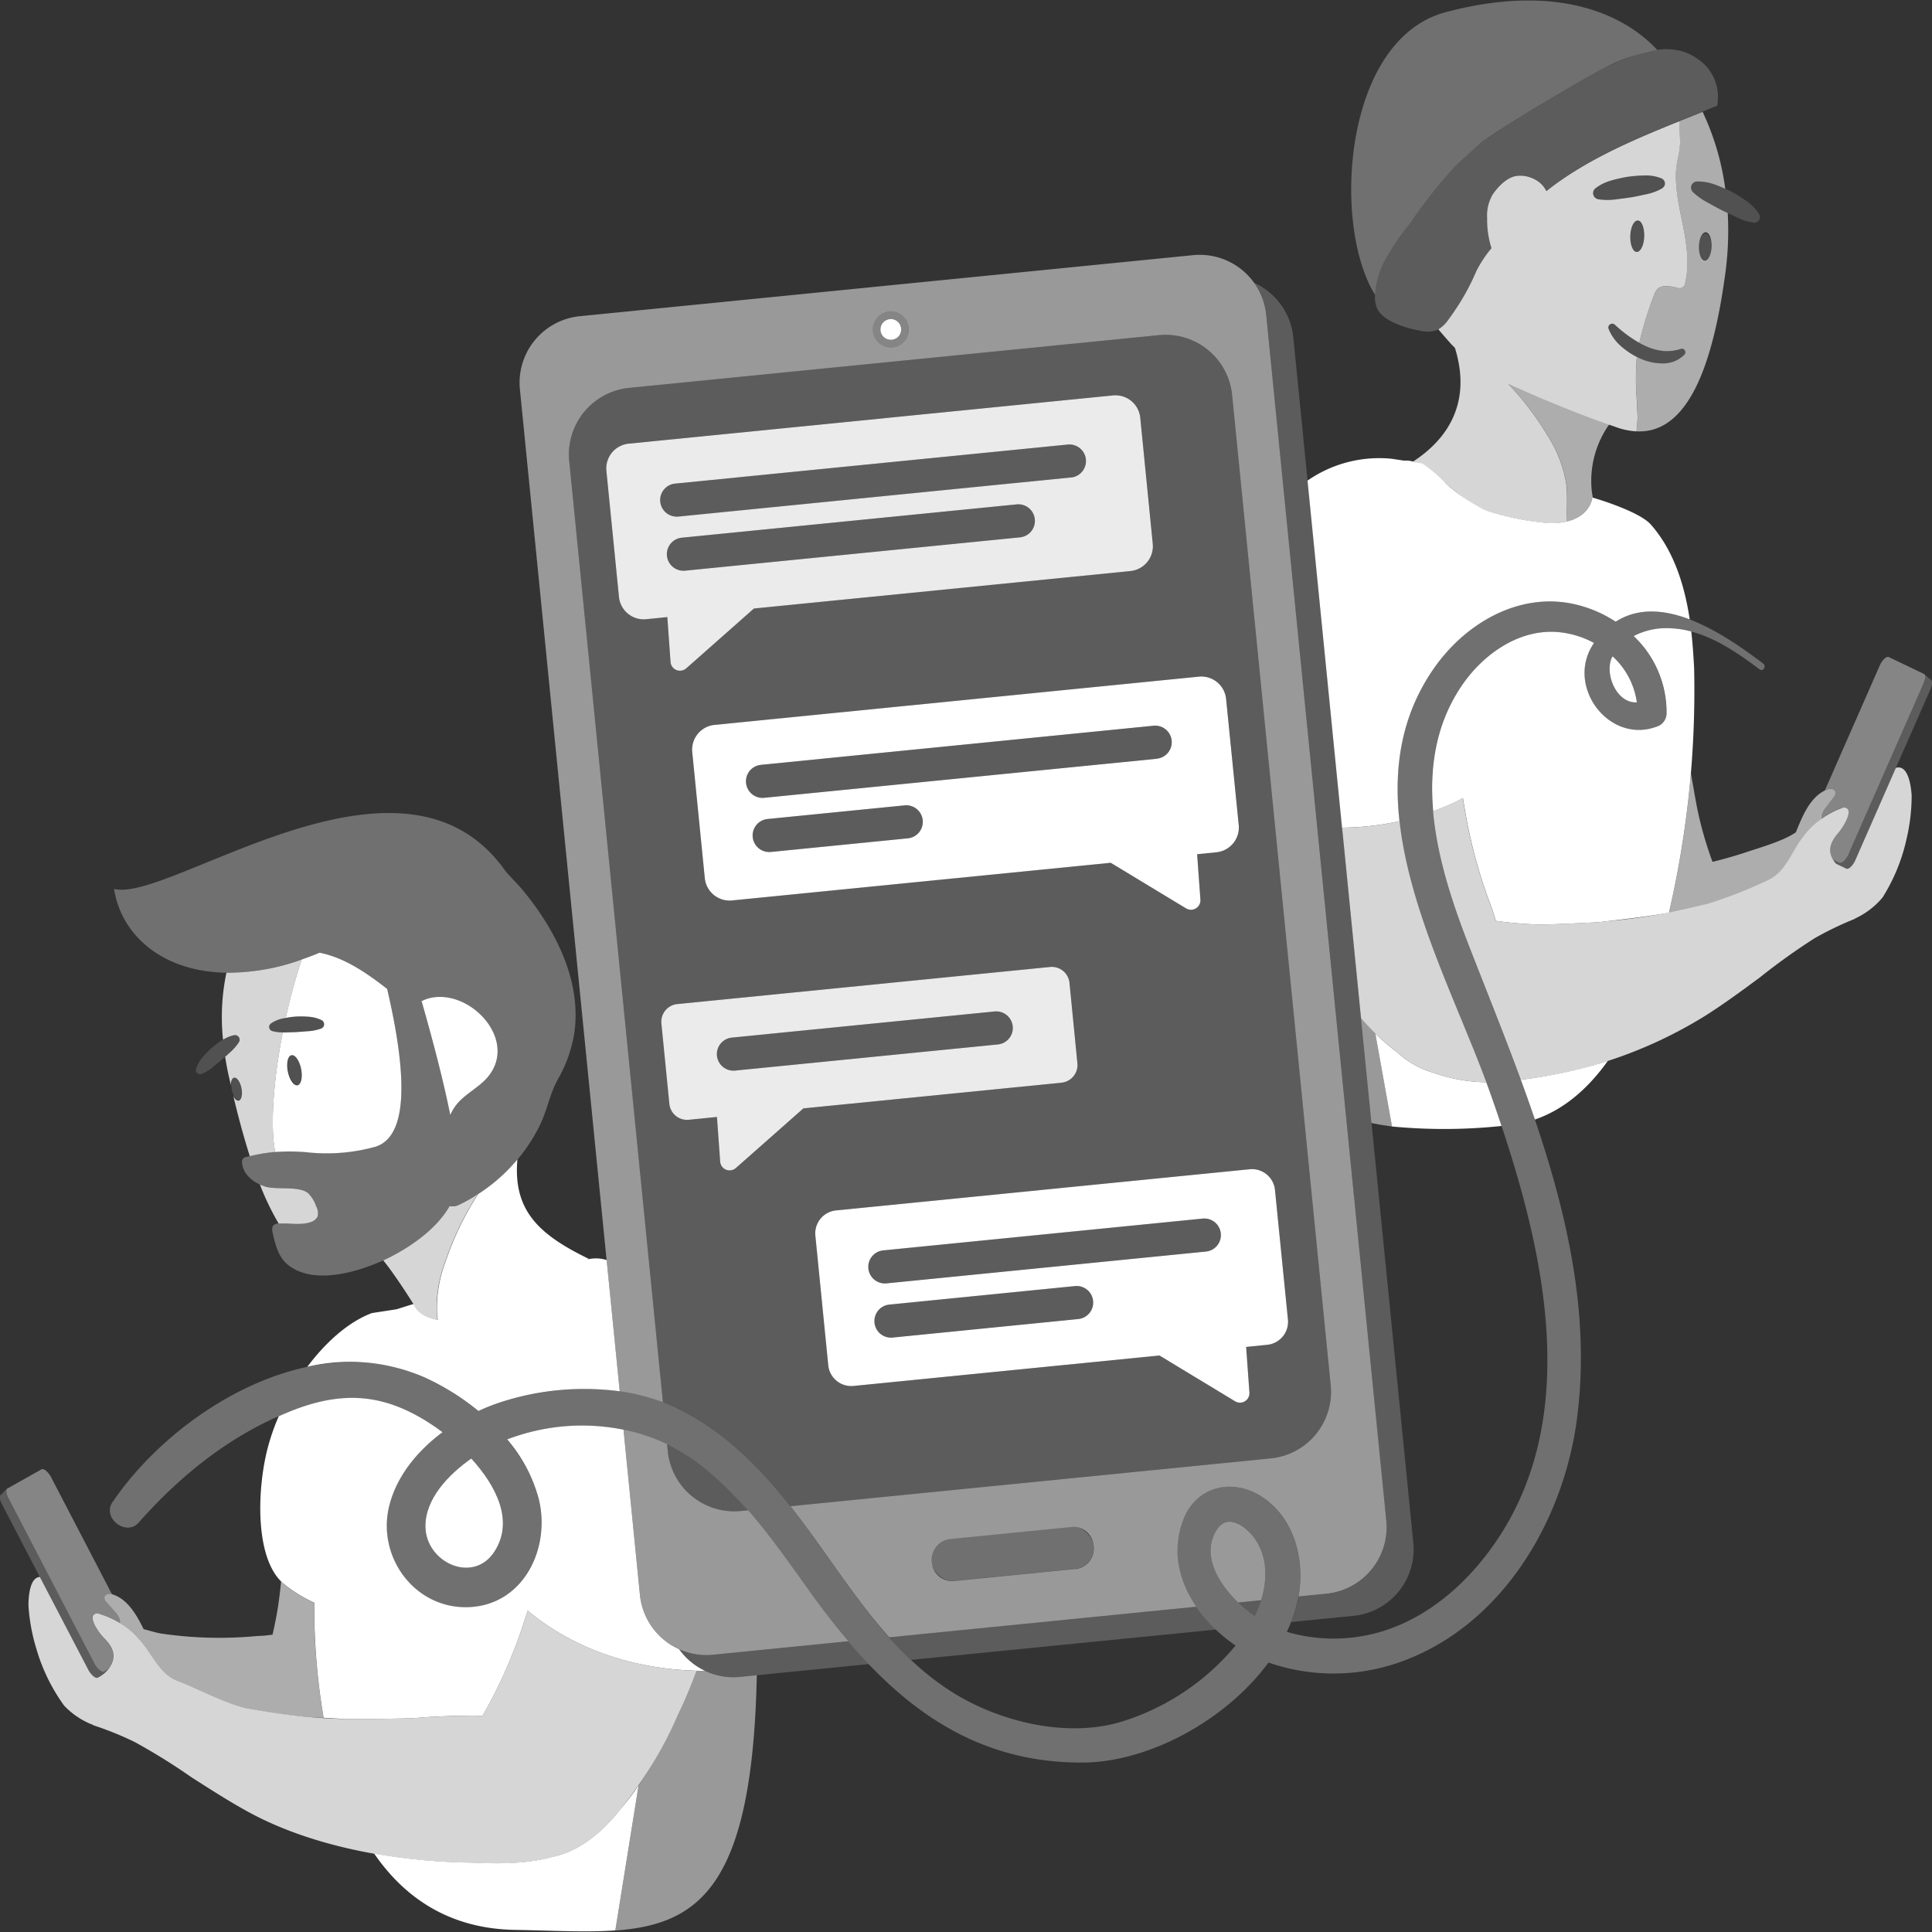 <svg viewBox="0 0 300 300" xmlns="http://www.w3.org/2000/svg"><rect x="0" y="0" width="300" height="300" fill="#333333" stroke="none"/><g fill="#fff"><path d="m 243.21 75.01 c .27 1.97 .07 3.97 .15 5.96 3.62 -.88 3.89 -3.71 3.89 -3.71 l .08 .02 c -.06 -.37 -.12 -.75 -.17 -1.13 a 15.2 15.2 0 0 1 2.71 -10.24 159.8 159.8 0 0 1 -15.65 -6.3 45.89 45.89 0 0 1 6.03 7.92 19.95 19.95 0 0 1 2.96 7.48 z" opacity=".6"/><path d="m 70.86 171.56 c 1.39 -1.77 3.62 -2.71 5.02 -4.48 4.64 -5.87 -3.33 -14 -9.63 -11.96 a 7.31 7.31 0 0 0 -.72 .31 l -.08 -.03 q 3.06 10.7 4.47 17.75 a 7.3 7.3 0 0 1 .94 -1.59 z"/><path d="m 138.05 48.39 a 2.78 2.78 0 1 0 3.04 2.49 2.78 2.78 0 0 0 -3.04 -2.49 z m .44 4.37 a 1.61 1.61 0 1 1 1.44 -1.76 1.62 1.62 0 0 1 -1.44 1.76 z" fill-rule="evenodd" opacity=".4"/><path d="m 81.18 138.23 c -.87 -1.05 -1.86 -1.98 -2.73 -3.02 -15.98 -22.66 -52.12 5.06 -60.74 2.82 1.65 10.52 14.32 17.32 31.91 9.89 3.58 .71 6.86 2.77 10.5 5.63 q 5.16 22.2 -1.76 24.47 a 28.36 28.36 0 0 1 -10.83 .86 26.05 26.05 0 0 0 -9.18 .74 1.1 1.1 0 0 0 -.63 .32 .94 .94 0 0 0 -.13 .68 c .18 1.82 1.9 3.14 3.66 3.64 s 5.24 -.16 6.6 1.02 a 5.2 5.2 0 0 1 1.24 2.04 2.14 2.14 0 0 1 .21 1.57 1.71 1.71 0 0 1 -1.09 .87 c -1.57 .55 -3.3 .12 -4.95 .22 a 1.2 1.2 0 0 0 -.75 .24 c -.33 .3 -.26 .83 -.16 1.27 .39 1.74 .86 3.6 2.2 4.77 4.29 3.73 12.48 .88 16.75 -1.44 3.09 -1.68 6.66 -4.25 8.54 -7.55 a 2.26 2.26 0 0 0 1.58 -.26 26.79 26.79 0 0 0 12.32 -12.1 c 1.21 -2.39 1.59 -4.97 2.86 -7.27 a 21.23 21.23 0 0 0 2.56 -7.09 c 1.23 -8.17 -2.91 -16.19 -7.98 -22.32 z m -5.3 28.86 c -1.4 1.76 -3.64 2.7 -5.02 4.48 a 7.35 7.35 0 0 0 -.93 1.6 q -1.41 -7.04 -4.47 -17.75 l .08 .03 a 7.31 7.31 0 0 1 .72 -.31 c 6.29 -2.04 14.27 6.09 9.62 11.96 z" fill-rule="evenodd" opacity=".3"/><path d="m 60.12 153.56 c -3.64 -2.86 -6.92 -4.92 -10.5 -5.63 -.94 .4 -1.86 .74 -2.77 1.06 a 90.31 90.31 0 0 0 -2.48 9.07 13.24 13.24 0 0 1 1.57 -.21 14.64 14.64 0 0 1 2.01 .03 5.51 5.51 0 0 1 1.98 .52 .72 .72 0 0 1 -.07 1.32 h -.01 a 7.36 7.36 0 0 1 -1.9 .4 l -1.86 .14 c -.62 .03 -1.24 .04 -1.87 .06 h -.32 c -1.42 7.28 -1.88 14 -1.3 17.77 .03 .22 .08 .5 .15 .79 a 30.84 30.84 0 0 1 4.77 .03 28.36 28.36 0 0 0 10.83 -.86 q 6.95 -2.27 1.77 -24.49 z m -13.92 14.96 c -.57 .11 -1.24 -.84 -1.5 -2.13 s -.01 -2.42 .56 -2.54 1.24 .84 1.5 2.12 .01 2.44 -.56 2.55 z"/><path d="m 43.91 160.31 a 5.74 5.74 0 0 1 -1.63 -.21 h -.01 a .66 .66 0 0 1 -.2 -1.17 4.84 4.84 0 0 1 1.89 -.79 c .14 -.03 .28 -.05 .42 -.08 a 90.31 90.31 0 0 1 2.48 -9.07 34.03 34.03 0 0 1 -11.7 2.06 33.53 33.53 0 0 0 -.53 10.39 5.31 5.31 0 0 1 1.72 -.7 .72 .72 0 0 1 .75 1.09 l -.01 .01 a 7.41 7.41 0 0 1 -1.26 1.47 l -.87 .79 c .14 .88 .3 1.78 .5 2.7 .13 .58 .26 1.14 .39 1.71 0 -.63 .19 -1.11 .5 -1.17 .44 -.09 .95 .64 1.15 1.62 s .01 1.85 -.43 1.94 c -.28 .06 -.6 -.24 -.84 -.72 .79 3.33 1.64 6.47 2.56 9.35 a 25.8 25.8 0 0 1 3.97 -.66 c -.07 -.29 -.12 -.57 -.15 -.79 -.58 -3.76 -.12 -10.49 1.3 -17.77 z" opacity=".8"/><ellipse cx="36.71" cy="169.11" opacity=".15" rx=".8" ry="1.82" transform="matrix(.98 -.198 .198 .98 -32.68 10.59)"/><ellipse cx="45.73" cy="166.19" opacity=".15" rx="1.05" ry="2.38" transform="matrix(.98 -.198 .198 .98 -31.93 12.31)"/><path d="m 42.07 158.93 a 4.84 4.84 0 0 1 1.89 -.79 14.19 14.19 0 0 1 1.99 -.29 14.64 14.64 0 0 1 2.01 .03 5.51 5.51 0 0 1 1.98 .52 .72 .72 0 0 1 -.07 1.32 h -.01 a 7.36 7.36 0 0 1 -1.9 .4 l -1.86 .14 c -.62 .03 -1.24 .04 -1.87 .06 a 6.22 6.22 0 0 1 -1.94 -.22 h -.01 a .66 .66 0 0 1 -.2 -1.17 z" opacity=".15"/><path d="m 30.45 165.96 a 4.83 4.83 0 0 1 1.01 -1.78 13.95 13.95 0 0 1 1.4 -1.45 14.84 14.84 0 0 1 1.61 -1.21 5.51 5.51 0 0 1 1.88 -.8 .72 .72 0 0 1 .75 1.09 l -.01 .01 a 7.41 7.41 0 0 1 -1.26 1.47 l -1.39 1.25 c -.47 .41 -.96 .79 -1.44 1.19 a 6.25 6.25 0 0 1 -1.67 1.02 h -.01 a .66 .66 0 0 1 -.88 -.8 z" opacity=".15"/><path d="m 43.29 189.99 c 1.21 -.07 2.46 .13 3.66 .03 h .07 c .14 -.01 .29 -.04 .43 -.06 .06 -.01 .12 -.01 .18 -.03 a 4.7 4.7 0 0 0 .59 -.16 1.71 1.71 0 0 0 1.09 -.87 2.14 2.14 0 0 0 -.21 -1.57 5.2 5.2 0 0 0 -1.24 -2.04 c -1.36 -1.18 -4.86 -.52 -6.6 -1.02 a 6.43 6.43 0 0 1 -.9 -.34 39.96 39.96 0 0 0 2.92 6.07 z" opacity=".8"/><path d="m 72.94 186.21 c -.5 .29 -1.01 .56 -1.54 .81 a 2.26 2.26 0 0 1 -1.58 .26 c -1.88 3.3 -5.44 5.87 -8.54 7.55 -.53 .29 -1.13 .59 -1.77 .88 1.86 2.25 4.69 6.78 4.69 6.78 s .48 1.87 3.74 2.45 c -.04 -.28 -.09 -.56 -.12 -.84 a 20.47 20.47 0 0 1 1.3 -8.14 47.18 47.18 0 0 1 5.08 -10.54 c -.39 .28 -.82 .54 -1.26 .79 z" opacity=".8"/><path d="m 96.37 280.9 c -3.47 4.44 -7.18 6.75 -10.63 7.45 -4.99 1.39 -10.85 .9 -12.84 .87 a 93.93 93.93 0 0 1 -14.8 -1.4 c 4.83 7.03 11.86 11.67 21.82 11.85 5.79 .1 11.03 .41 15.63 .08 l 3.61 -22.51 a 42.89 42.89 0 0 1 -2.79 3.66 z"/><path d="m 17.82 250.24 a 3.58 3.58 0 0 1 .74 1.12 1.6 1.6 0 0 1 .06 .7 15.87 15.87 0 0 1 2.93 2.48 c 1.69 1.8 2.68 4.23 4.54 5.66 a 5.55 5.55 0 0 0 1.4 .79 c 3.11 1.19 7.37 3.49 10.62 4.24 a 72.06 72.06 0 0 0 12.13 1.52 102.65 102.65 0 0 1 -1.46 -17.88 21.62 21.62 0 0 1 -4.67 -2.87 6.33 6.33 0 0 1 -.46 -.45 l -.05 .52 c -.15 1.35 -.3 2.7 -.53 4.04 q -.32 1.87 -.75 3.72 c -.73 .09 -1.23 .15 -1.23 .15 l -1.26 .07 a 62.08 62.08 0 0 1 -14.92 -.41 c -.57 -.1 -1.52 -.38 -2.61 -.67 -1.06 -2.15 -2.42 -4.56 -4.69 -5.35 a 1.62 1.62 0 0 0 -.83 -.11 .68 .68 0 0 0 -.57 .55 1.03 1.03 0 0 0 .34 .72 z" opacity=".6"/><path d="m 82.3 250.41 c -.13 -.1 -.24 -.22 -.36 -.32 l -.17 .55 c -.57 1.78 -1.16 3.56 -1.85 5.3 a 75.19 75.19 0 0 1 -4.83 10.21 c -.05 .1 -.09 .19 -.14 .28 -4.5 -.07 -8.64 .19 -10.1 .32 -1.75 .17 -11.08 .18 -11.08 .18 a 88.69 88.69 0 0 1 -15.64 -1.71 c -3.24 -.75 -7.51 -3.05 -10.62 -4.24 a 5.55 5.55 0 0 1 -1.4 -.79 c -1.86 -1.43 -2.85 -3.86 -4.54 -5.66 a 13.28 13.28 0 0 0 -6.44 -4.01 c -1.79 .11 .03 2.84 1.05 3.87 1.35 1.38 2.08 2.82 .7 4.73 a 4.94 4.94 0 0 1 -1.28 1.15 l -.4 .23 c -.32 .18 -.95 -.31 -1.42 -1.08 l -7.59 -14.55 c -1.48 .07 -1.78 2.74 -1.77 4.48 a 29.26 29.26 0 0 0 1.23 6.68 28.52 28.52 0 0 0 4.31 8.82 12.14 12.14 0 0 0 4.4 2.96 1.8 1.8 0 0 0 .22 .12 49.39 49.39 0 0 1 6.36 2.58 97.39 97.39 0 0 1 8.83 5.49 c 3.03 1.93 6.04 3.88 9.19 5.57 9.95 5.32 22.76 7.5 33.94 7.67 2 .03 7.85 .52 12.84 -.87 3.45 -.71 7.17 -3.02 10.63 -7.45 a 64.77 64.77 0 0 0 8.88 -14.59 c 1.1 -2.24 2.05 -4.55 2.92 -6.89 -7.2 -.22 -17.15 -2.02 -25.87 -9.03 z" opacity=".8"/><path d="m 16.16 259.54 l .66 -.37 c .01 -.02 .03 -.03 .04 -.04 1.38 -1.91 .65 -3.35 -.7 -4.73 -1.01 -1.04 -2.84 -3.77 -1.05 -3.87 a 11.24 11.24 0 0 1 3.51 1.53 1.6 1.6 0 0 0 -.06 -.7 3.58 3.58 0 0 0 -.74 -1.12 l -1.26 -1.46 a 1.03 1.03 0 0 1 -.34 -.72 .68 .68 0 0 1 .57 -.55 1.33 1.33 0 0 1 .6 .05 l -9.53 -18.32 c -.47 -.78 -1.1 -1.26 -1.42 -1.08 l -5.28 2.97 c -.32 .18 -.19 .95 .27 1.73 l 13.31 25.6 c .47 .77 1.1 1.25 1.42 1.08 z" fill-rule="evenodd" opacity=".4"/><path d="m 15.17 260.5 l .4 -.23 a 5.04 5.04 0 0 0 1.24 -1.11 l -.66 .37 c -.32 .18 -.95 -.31 -1.42 -1.08 l -13.31 -25.6 c -.44 -.73 -.56 -1.45 -.31 -1.68 l -.05 .02 -.9 .89 c -.32 .18 -.19 .95 .27 1.73 l 13.31 25.6 c .48 .79 1.12 1.27 1.43 1.09 z" fill-rule="evenodd" opacity=".2"/><path d="m 213.51 45.7 a 14.08 14.08 0 0 1 1.37 -4.95 37.89 37.89 0 0 1 4.03 -5.99 78.86 78.86 0 0 1 6.88 -8.75 c 1.24 -1.24 2.59 -2.36 3.85 -3.57 1.95 -1.87 17.57 -10.99 19.58 -11.94 a 27.9 27.9 0 0 1 8.09 -2.77 c -3.05 -3.35 -12.69 -11.19 -32.85 -5.83 -15.89 4.23 -17.68 33.04 -10.95 43.87 0 -.01 0 -.04 0 -.07 z" opacity=".3"/><path d="m 263.44 9.04 c -4.29 -3.02 -10.06 -.51 -14.22 1.47 -2.01 .95 -17.63 10.07 -19.58 11.94 -1.26 1.21 -2.62 2.33 -3.85 3.57 a 78.86 78.86 0 0 0 -6.88 8.75 37.89 37.89 0 0 0 -4.03 5.99 14.08 14.08 0 0 0 -1.37 4.95 4.72 4.72 0 0 0 .35 2.24 c .96 2.02 4.77 3.08 6.76 3.42 a 4.33 4.33 0 0 0 2.67 -.19 c .03 -.01 .05 -.03 .07 -.05 a 5.28 5.28 0 0 0 1.54 -1.48 c .49 -.62 .92 -1.23 1.32 -1.84 a 48.19 48.19 0 0 0 3.05 -5.76 c .14 -.3 .31 -.61 .48 -.91 .1 -.17 .22 -.34 .33 -.52 .08 -.13 .15 -.25 .24 -.37 .17 -.25 .35 -.49 .53 -.74 .03 -.05 .06 -.09 .1 -.14 q .32 -.43 .66 -.85 v -.01 a 14.49 14.49 0 0 1 -.68 -4.69 6.44 6.44 0 0 1 .82 -3.58 c .72 -1.13 2.27 -2.88 3.97 -2.98 a 4.86 4.86 0 0 1 3.49 1.16 4.03 4.03 0 0 1 .92 1.23 c .14 -.11 .29 -.21 .43 -.32 q .77 -.59 1.55 -1.15 c .23 -.16 .45 -.32 .68 -.48 q .84 -.57 1.71 -1.12 c .18 -.11 .36 -.23 .54 -.34 q 1.16 -.71 2.36 -1.37 l .04 -.02 c .78 -.43 1.57 -.84 2.36 -1.24 .22 -.11 .43 -.21 .65 -.32 q .92 -.45 1.85 -.89 c .24 -.11 .47 -.22 .71 -.33 q .99 -.45 1.98 -.88 l .5 -.22 c 1.75 -.75 3.51 -1.48 5.27 -2.19 1.97 -.8 3.94 -1.58 5.88 -2.37 a 7.08 7.08 0 0 0 -3.2 -7.37 z" opacity=".2"/><path d="m 267.35 32.63 c -.77 -.39 -1.52 -.82 -2.28 -1.23 a 10.41 10.41 0 0 1 -2.18 -1.56 l -.01 -.01 a .96 .96 0 0 1 .64 -1.65 7.78 7.78 0 0 1 2.77 .48 c .55 .2 1.08 .42 1.61 .66 a 40.45 40.45 0 0 0 -3.52 -11.95 l -3.64 1.46 c .06 1.57 .17 3.05 .13 3.54 a 14.75 14.75 0 0 1 -.25 1.79 15.48 15.48 0 0 0 -.42 3.3 31.67 31.67 0 0 0 .69 5.37 c .73 3.66 1.63 7.44 .79 11.07 a .87 .87 0 0 1 -.88 .86 .88 .88 0 0 1 -.37 -.09 c -1.09 -.22 -2.42 -.52 -3.16 .31 a 2.81 2.81 0 0 0 -.47 .93 56.24 56.24 0 0 0 -2.25 7.32 c .34 .19 .68 .37 1.03 .52 a 8.52 8.52 0 0 0 2.69 .75 6.89 6.89 0 0 0 2.71 -.31 l .03 -.01 a .54 .54 0 0 1 .56 .88 4.6 4.6 0 0 1 -3.34 1.37 8.49 8.49 0 0 1 -3.48 -.73 c -.19 -.08 -.37 -.18 -.55 -.27 -.02 .15 -.04 .3 -.06 .46 a 41.26 41.26 0 0 0 .01 5.95 c .05 .98 .11 1.95 .14 2.93 .01 .27 -.12 1.77 -.14 1.99 -.01 .08 -.01 .15 -.01 .22 8.17 .4 11.91 -10.82 13.76 -24.49 a 49.23 49.23 0 0 0 .38 -9.41 c -.31 -.14 -.62 -.29 -.93 -.45 z m -2.64 7.87 c -.54 -.02 -.94 -1.03 -.9 -2.25 s .52 -2.2 1.06 -2.18 .94 1.03 .9 2.25 -.52 2.2 -1.06 2.18 z" opacity=".6"/><path d="m 260.21 27.46 a 15.48 15.48 0 0 1 .42 -3.3 14.75 14.75 0 0 0 .25 -1.79 c .03 -.48 -.07 -1.97 -.13 -3.54 -7.26 2.93 -14.58 6.05 -20.63 10.85 a 4.03 4.03 0 0 0 -.92 -1.23 4.86 4.86 0 0 0 -3.49 -1.16 c -1.7 .11 -3.25 1.86 -3.97 2.98 a 6.44 6.44 0 0 0 -.82 3.58 14.49 14.49 0 0 0 .68 4.69 18.48 18.48 0 0 0 -2.34 3.52 37.04 37.04 0 0 1 -4.37 7.6 5.28 5.28 0 0 1 -1.54 1.48 c .6 .72 1.23 1.43 1.89 2.18 .21 .24 .45 .47 .68 .7 2.51 8.07 -.69 13.89 -6.54 17.68 .08 .03 .16 .05 .24 .08 3.05 1.23 6.73 5.49 10.59 7.25 l .78 .34 a 41.86 41.86 0 0 0 9.13 1.84 10.81 10.81 0 0 0 3.22 -.23 c -.09 -1.99 .11 -3.99 -.15 -5.96 a 19.96 19.96 0 0 0 -2.95 -7.48 45.89 45.89 0 0 0 -6.03 -7.92 172.53 172.53 0 0 0 16.7 6.69 10.64 10.64 0 0 0 3.22 .67 1.44 1.44 0 0 1 .01 -.21 c .02 -.22 .15 -1.72 .14 -1.99 -.03 -.98 -.1 -1.95 -.14 -2.93 a 41.26 41.26 0 0 1 -.01 -5.95 c .01 -.15 .04 -.3 .06 -.46 a 11.66 11.66 0 0 1 -2.37 -1.59 7.14 7.14 0 0 1 -2.04 -2.79 .6 .6 0 0 1 .96 -.65 l .04 .03 a 19.4 19.4 0 0 0 3.77 2.79 56.24 56.24 0 0 1 2.25 -7.32 2.81 2.81 0 0 1 .47 -.93 c .73 -.84 2.07 -.54 3.16 -.31 a .87 .87 0 0 0 1.16 -.4 .85 .85 0 0 0 .09 -.37 c .85 -3.63 -.06 -7.41 -.79 -11.07 a 31.67 31.67 0 0 1 -.68 -5.37 z m -6.07 11.67 c -.59 -.02 -1.03 -1.13 -.99 -2.48 s .57 -2.42 1.17 -2.4 1.03 1.13 .99 2.48 -.57 2.42 -1.17 2.4 z m 4.3 -10.28 a .88 .88 0 0 1 -.37 .41 l -.03 .02 a 8.1 8.1 0 0 1 -2.39 .88 c -.81 .17 -1.62 .37 -2.43 .49 s -1.64 .23 -2.46 .33 a 9.51 9.51 0 0 1 -2.53 -.03 l -.04 -.01 a .96 .96 0 0 1 -.45 -1.7 7.08 7.08 0 0 1 2.42 -1.2 21.76 21.76 0 0 1 2.55 -.58 20.21 20.21 0 0 1 2.6 -.21 6.26 6.26 0 0 1 2.68 .45 .88 .88 0 0 1 .47 1.16 z" opacity=".8"/><ellipse cx="264.77" cy="38.37" opacity=".15" rx="2.22" ry=".98" transform="matrix(.037 -.999 .999 .037 216.63 301.53)"/><ellipse cx="254.24" cy="36.69" opacity=".15" rx="2.44" ry="1.08" transform="matrix(.037 -.999 .999 .037 208.15 289.39)"/><path d="m 258.05 29.28 a 8.1 8.1 0 0 1 -2.39 .88 c -.81 .17 -1.62 .37 -2.43 .49 s -1.64 .23 -2.46 .33 a 9.51 9.51 0 0 1 -2.53 -.03 l -.04 -.01 a .96 .96 0 0 1 -.45 -1.7 7.08 7.08 0 0 1 2.42 -1.2 21.76 21.76 0 0 1 2.55 -.58 20.21 20.21 0 0 1 2.6 -.21 6.26 6.26 0 0 1 2.68 .45 .88 .88 0 0 1 .09 1.57 z" opacity=".15"/><path d="m 272.26 34.58 a 8.78 8.78 0 0 1 -2.56 -.83 c -.78 -.38 -1.58 -.72 -2.34 -1.12 s -1.52 -.82 -2.28 -1.23 a 10.41 10.41 0 0 1 -2.18 -1.56 l -.01 -.01 a .96 .96 0 0 1 .64 -1.65 7.78 7.78 0 0 1 2.77 .48 20.82 20.82 0 0 1 2.54 1.09 19.91 19.91 0 0 1 2.35 1.47 6.86 6.86 0 0 1 1.96 2.03 .88 .88 0 0 1 -.88 1.33 z" opacity=".15"/><path d="m 261.58 55.07 a 4.6 4.6 0 0 1 -3.34 1.37 8.49 8.49 0 0 1 -3.48 -.73 11.54 11.54 0 0 1 -2.91 -1.85 7.14 7.14 0 0 1 -2.04 -2.79 .6 .6 0 0 1 .96 -.65 l .04 .03 a 17.52 17.52 0 0 0 4.8 3.31 8.52 8.52 0 0 0 2.69 .75 6.89 6.89 0 0 0 2.71 -.31 l .03 -.01 a .54 .54 0 0 1 .56 .88 z" opacity=".15"/><path d="m 284.39 122.49 a 1.63 1.63 0 0 0 -.82 .17 c -2.53 1.07 -3.73 4.18 -4.71 6.58 -1.89 1.31 -5.15 2.24 -7.65 3.07 -1.84 .61 -3.58 1.1 -5.29 1.52 a 56.39 56.39 0 0 1 -1.97 -6.47 c -.33 -1.32 -.57 -2.66 -.81 -3.99 l -.58 -3.32 a 149.27 149.27 0 0 1 -3.41 21.69 c -.75 .14 -1.5 .26 -2.25 .37 a 60.3 60.3 0 0 0 8.44 -1.82 71.75 71.75 0 0 0 9.25 -3.65 5.56 5.56 0 0 0 1.35 -.88 c 1.76 -1.55 2.59 -4.04 4.16 -5.94 a 16.01 16.01 0 0 1 2.76 -2.66 1.61 1.61 0 0 1 .02 -.71 3.57 3.57 0 0 1 .67 -1.16 l 1.17 -1.54 a 1.04 1.04 0 0 0 .28 -.75 .68 .68 0 0 0 -.61 -.51 z" opacity=".6"/><path d="m 299.8 105.55 l -.94 -.81 a 1.93 1.93 0 0 1 -.27 1.65 l -11.61 26.42 c -.42 .81 -1.02 1.33 -1.34 1.17 l -.97 -.46 a 4.66 4.66 0 0 0 .4 .58 c .01 .01 .02 .02 .03 .03 l 1.59 .76 c .33 .16 .93 -.37 1.34 -1.17 l 6.36 -14.48 5.25 -11.94 c .41 -.82 .48 -1.59 .16 -1.75 z" fill-rule="evenodd" opacity=".2"/><path d="m 298.75 104.65 l -5.46 -2.62 c -.33 -.16 -.93 .37 -1.34 1.17 l -8.6 19.57 c .08 -.04 .14 -.09 .22 -.12 a 1.63 1.63 0 0 1 .82 -.17 .68 .68 0 0 1 .6 .52 1.04 1.04 0 0 1 -.3 .74 l -1.17 1.54 a 3.57 3.57 0 0 0 -.67 1.16 1.61 1.61 0 0 0 -.02 .71 11.27 11.27 0 0 1 3.41 -1.76 c 1.8 -.01 .15 2.83 -.79 3.93 -1.12 1.31 -1.73 2.63 -.79 4.19 l .97 .46 c .33 .16 .93 -.37 1.34 -1.17 l 11.61 -26.42 c .42 -.8 .49 -1.57 .17 -1.73 z" fill-rule="evenodd" opacity=".4"/><path d="m 114.91 260.39 a 10.3 10.3 0 0 1 -5.44 -.94 c -.43 0 -.85 0 -1.3 -.02 -.87 2.34 -1.82 4.65 -2.92 6.89 a 79.22 79.22 0 0 1 -6.09 10.94 l -3.61 22.51 c 13.27 -.95 21.25 -7.25 21.96 -39.35 0 -.1 .01 -.19 .01 -.29 z" opacity=".5"/><path d="m 212.96 174.39 q 1.56 .32 3.2 .53 l -2.59 -14.43 c -.78 -.76 -1.52 -1.57 -2.24 -2.42 z" opacity=".5"/><path d="m 138.33 49.54 c .89 0 1.61 .73 1.61 1.62 s -.72 1.61 -1.61 1.61 c -.9 0 -1.62 -.72 -1.62 -1.61 s .72 -1.62 1.62 -1.62 z"/><rect height="6.57" opacity=".3" rx="3.18" transform="matrix(.995 -.099 .099 .995 -23.13 16.76)" width="25.27" x="144.62" y="238.01"/><g fill-rule="evenodd"><path d="m 177.06 64.87 a 3.87 3.87 0 0 0 -4.23 -3.47 l -75.2 7.49 a 3.87 3.87 0 0 0 -3.47 4.23 l 1.95 19.56 a 3.87 3.87 0 0 0 4.24 3.47 l 3.27 -.33 .5 6.96 a 1.47 1.47 0 0 0 2.44 1 l 10.51 -9.29 58.47 -5.82 a 3.87 3.87 0 0 0 3.46 -4.24 z m -18.68 18.57 l -51.96 5.17 a 2.44 2.44 0 0 1 -.39 .01 2.57 2.57 0 0 1 -.12 -5.13 l 51.96 -5.17 a 2.57 2.57 0 0 1 .51 5.12 z m 7.93 -9.3 l -60.93 6.07 a 2.7 2.7 0 0 1 -.39 .01 2.57 2.57 0 0 1 -.12 -5.13 l 60.93 -6.06 a 2.57 2.57 0 0 1 .51 5.12 z" opacity=".9"/><path d="m 166.07 152.62 a 2.76 2.76 0 0 0 -3.02 -2.47 l -57.88 5.76 a 2.76 2.76 0 0 0 -2.47 3.02 l 1.24 12.48 a 2.76 2.76 0 0 0 3.02 2.47 l 4.37 -.44 .5 6.93 a 1.47 1.47 0 0 0 2.44 1 l 10.48 -9.26 40.08 -3.99 a 2.76 2.76 0 0 0 2.47 -3.02 z m -11.12 9.56 l -40.81 4.06 a 2.57 2.57 0 0 1 -.51 -5.12 l 40.81 -4.06 a 2.57 2.57 0 0 1 .51 5.12 z" opacity=".9"/><path d="m 190.39 108.54 a 3.87 3.87 0 0 0 -4.23 -3.47 l -75.2 7.49 a 3.87 3.87 0 0 0 -3.47 4.23 l 1.95 19.56 a 3.87 3.87 0 0 0 4.23 3.47 l 58.8 -5.85 11.7 7.08 a 1.47 1.47 0 0 0 2.23 -1.36 l -.51 -7.05 2.99 -.3 a 3.87 3.87 0 0 0 3.47 -4.23 z m -49.46 21.64 l -21.19 2.11 a 2.7 2.7 0 0 1 -.39 .01 2.57 2.57 0 0 1 -.12 -5.13 l 21.19 -2.11 a 2.57 2.57 0 1 1 .6 5.11 c -.03 0 -.06 .01 -.09 .01 z m 38.7 -12.36 l -60.93 6.06 a 2.57 2.57 0 1 1 -.59 -5.11 l .08 -.01 60.93 -6.07 a 2.57 2.57 0 0 1 .51 5.12 z"/><path d="m 197.98 184.78 a 3.59 3.59 0 0 0 -3.93 -3.22 l -64.22 6.39 a 3.59 3.59 0 0 0 -3.22 3.93 l 2 20.11 a 3.59 3.59 0 0 0 3.93 3.22 l 47.5 -4.73 11.74 7.11 a 1.47 1.47 0 0 0 2.23 -1.36 l -.51 -7.08 3.27 -.33 a 3.59 3.59 0 0 0 3.22 -3.93 z m -30.55 20.04 l -28.78 2.87 a 2.57 2.57 0 0 1 -.6 -5.11 c .03 0 .06 -.01 .09 -.01 l 28.78 -2.87 a 2.57 2.57 0 0 1 .51 5.12 z m 19.83 -10.48 l -49.61 4.94 a 2.57 2.57 0 0 1 -.51 -5.12 l 49.61 -4.94 a 2.57 2.57 0 0 1 .51 5.12 z"/></g><path d="m 104.98 80.22 a 2.57 2.57 0 0 1 -.12 -5.13 l 60.94 -6.06 a 2.57 2.57 0 0 1 .51 5.12 l -60.93 6.07 a 2.77 2.77 0 0 1 -.4 0 z" opacity=".2"/><path d="m 106.02 88.62 a 2.57 2.57 0 0 1 -.12 -5.13 l 51.96 -5.17 a 2.57 2.57 0 0 1 .51 5.12 l -51.96 5.17 a 2.44 2.44 0 0 1 -.39 .01 z" opacity=".2"/><path d="m 118.31 123.89 a 2.57 2.57 0 0 1 -.12 -5.13 l 60.93 -6.07 a 2.57 2.57 0 0 1 .51 5.12 l -60.93 6.07 a 2.56 2.56 0 0 1 -.39 .01 z" opacity=".2"/><path d="m 119.35 132.3 a 2.57 2.57 0 0 1 -.12 -5.13 l 21.19 -2.11 a 2.57 2.57 0 1 1 .6 5.11 c -.03 0 -.06 .01 -.09 .01 l -21.19 2.11 a 2.7 2.7 0 0 1 -.39 .01 z" opacity=".2"/><path d="m 113.75 166.25 a 2.57 2.57 0 0 1 -.12 -5.13 l 40.81 -4.06 a 2.57 2.57 0 0 1 .51 5.12 l -40.81 4.06 a 2.56 2.56 0 0 1 -.39 .01 z" opacity=".2"/><path d="m 137.25 199.28 a 2.57 2.57 0 0 1 -.12 -5.13 l 49.61 -4.94 a 2.57 2.57 0 0 1 .51 5.12 l -49.61 4.94 a 2.56 2.56 0 0 1 -.39 .01 z" opacity=".2"/><path d="m 138.25 207.69 a 2.57 2.57 0 0 1 -.12 -5.13 l 28.78 -2.87 a 2.57 2.57 0 0 1 .51 5.12 l -28.78 2.87 a 2.56 2.56 0 0 1 -.39 .01 z" opacity=".2"/><path d="m 217.31 127.51 c -.91 -8.22 .22 -16.26 5.23 -23.56 4.87 -7.1 13.34 -12.15 22.12 -10.09 a 19.45 19.45 0 0 1 6.22 2.68 c 3.49 -2.24 7.55 -1.86 11.5 -.36 -.75 -4.97 -2.35 -10.57 -6.05 -14.74 -1.89 -2.13 -9.07 -4.19 -9.07 -4.19 s -.4 4.35 -7.12 3.94 a 41.86 41.86 0 0 1 -9.13 -1.84 l -.78 -.34 a 28.9 28.9 0 0 1 -5.75 -3.94 21.3 21.3 0 0 0 -3.63 -3.1 c -.02 -.01 -.51 -.09 -1.18 -.19 l -.03 -.02 a 3.5 3.5 0 0 0 -1.6 -.23 c -1.05 -.16 -1.99 -.3 -2.02 -.3 a 19.49 19.49 0 0 0 -12.99 3.4 l 5.36 53.89 a 43.71 43.71 0 0 0 8.92 -1.01 z"/><path d="m 254.17 109.06 a 11.9 11.9 0 0 0 -3.77 -7.15 c -.05 .11 -.13 .21 -.17 .32 -1.05 2.56 .84 7.02 3.94 6.83 z"/><path d="m 262.62 98.06 a 14.4 14.4 0 0 0 -4.76 -.49 11 11 0 0 0 -4.19 1.2 16.25 16.25 0 0 1 5.11 11.95 2.21 2.21 0 0 1 -1.11 1.94 c -7.64 3.3 -14.8 -6.12 -10.15 -12.82 a 14.4 14.4 0 0 0 -5.38 -1.67 c -6.2 -.63 -11.87 3.42 -15.2 8.35 -4.01 5.94 -5 12.67 -4.4 19.45 a 39.54 39.54 0 0 0 3.69 -1.55 c .32 -.16 .63 -.34 .93 -.51 .31 1.9 .63 3.81 1.06 5.7 a 77.9 77.9 0 0 0 3.35 11.2 c .25 .71 .48 1.44 .69 2.18 a 61.2 61.2 0 0 0 6.51 .56 c 1.76 .06 9.46 -.35 9.46 -.35 l 1.61 -.19 c 3.12 -.36 6.23 -.73 9.31 -1.28 a 152.67 152.67 0 0 0 3.91 -38.05 c -.09 -1.58 -.2 -3.52 -.44 -5.62 z"/><path d="m 216.94 163.38 a 13.94 13.94 0 0 0 5.2 3.06 l 1.14 .37 a 25.46 25.46 0 0 0 7.52 1.24 c -4.51 -12.21 -11.94 -26.63 -13.48 -40.54 a 43.86 43.86 0 0 1 -8.92 1.02 l 2.94 29.57 a 34.43 34.43 0 0 0 5.6 5.28 z" opacity=".8"/><path d="m 296.84 123.52 c -.12 -1.88 -.65 -4.82 -2.45 -4.29 l -6.36 14.48 c -.41 .81 -1.01 1.33 -1.34 1.17 l -1.59 -.76 c -.01 -.01 -.02 -.02 -.03 -.03 -1.5 -1.82 -.87 -3.3 .39 -4.77 .94 -1.1 2.59 -3.95 .79 -3.93 a 13.28 13.28 0 0 0 -6.17 4.42 c -1.57 1.91 -2.4 4.4 -4.16 5.94 a 5.56 5.56 0 0 1 -1.35 .88 71.81 71.81 0 0 1 -9.25 3.65 88.58 88.58 0 0 1 -15.5 2.73 l -1.61 .19 s -7.7 .41 -9.46 .35 a 61.2 61.2 0 0 1 -6.51 -.56 c -.21 -.74 -.44 -1.48 -.69 -2.18 a 77.9 77.9 0 0 1 -3.35 -11.2 c -.43 -1.89 -.75 -3.79 -1.06 -5.7 -.3 .18 -.61 .36 -.93 .51 a 39.27 39.27 0 0 1 -3.69 1.55 c .62 7 2.93 14.06 5.38 20.38 2.7 6.97 5.6 14.08 8.25 21.31 a 68.87 68.87 0 0 0 28.33 -9.74 c 3.04 -1.89 5.92 -4.03 8.81 -6.16 a 97.1 97.1 0 0 1 8.45 -6.05 49.67 49.67 0 0 1 6.18 -2.99 1.66 1.66 0 0 0 .21 -.13 12.13 12.13 0 0 0 4.2 -3.24 28.53 28.53 0 0 0 3.72 -9.09 29.3 29.3 0 0 0 .79 -6.74 z" opacity=".8"/><path d="m 233.16 174.84 c -.6 -1.81 -1.22 -3.6 -1.84 -5.34 -.17 -.48 -.35 -.97 -.53 -1.45 a 25.46 25.46 0 0 1 -7.52 -1.24 l -1.14 -.37 a 13.94 13.94 0 0 1 -5.2 -3.06 33.09 33.09 0 0 1 -3.37 -2.89 l 2.59 14.43 a 84.99 84.99 0 0 0 17.01 -.08 z"/><path d="m 238.34 173.84 c 4.52 -1.55 8.25 -4.8 11.32 -9.1 a 73.3 73.3 0 0 1 -13.51 2.92 q 1.13 3.08 2.19 6.18 z"/><g fill-rule="evenodd"><path d="m 195.81 248.49 l -3.57 .36 a 21.09 21.09 0 0 0 2.57 2.14 17.6 17.6 0 0 0 1 -2.5 z" opacity=".2"/><path d="m 185.74 249.49 l -47.67 4.75 c 1.09 1.22 2.21 2.39 3.4 3.51 l 47.33 -4.71 a 22.14 22.14 0 0 1 -3.06 -3.55 z" opacity=".2"/><path d="m 131.72 254.87 l -21 2.09 a 10.32 10.32 0 0 1 -5.28 -.87 10.37 10.37 0 0 0 9.47 4.3 l 19.99 -1.99 q -1.62 -1.7 -3.18 -3.53 z" opacity=".2"/><path d="m 215.26 236.12 a 10.38 10.38 0 0 1 -9.3 11.36 l -4.33 .43 c -.04 .22 -.08 .44 -.12 .66 a 22.14 22.14 0 0 1 -1.02 3.3 l 9.67 -.96 a 10.38 10.38 0 0 0 9.3 -11.36 l -18.64 -187.2 a 10.37 10.37 0 0 0 -6.08 -8.43 10.32 10.32 0 0 1 1.89 5 z" opacity=".2"/><path d="m 96.22 216.04 a 32 32 0 0 1 6.72 1.7 l -14.55 -146.15 a 10.38 10.38 0 0 1 9.3 -11.36 l 82.27 -8.19 a 10.38 10.38 0 0 1 11.36 9.3 l 15.31 153.75 a 10.38 10.38 0 0 1 -9.3 11.36 l -74.59 7.43 c 1.26 1.6 2.48 3.24 3.67 4.89 3.74 5.21 7.37 10.67 11.67 15.47 l 47.67 -4.75 c -2.7 -3.93 -3.88 -8.69 -2 -13.57 1.98 -5.13 7.53 -6.43 12.03 -3.6 5.17 3.25 6.9 9.84 5.85 15.58 l 4.33 -.43 a 10.38 10.38 0 0 0 9.3 -11.36 l -18.64 -187.19 a 10.38 10.38 0 0 0 -11.36 -9.3 l -95.23 9.48 a 10.38 10.38 0 0 0 -9.3 11.35 z m 70.76 27.59 l -18.81 1.87 a 3.19 3.19 0 0 1 -3.48 -2.85 l -.02 -.2 a 3.2 3.2 0 0 1 2.85 -3.48 l 18.81 -1.87 a 3.19 3.19 0 0 1 3.48 2.85 l .02 .2 a 3.19 3.19 0 0 1 -2.85 3.49 z m -28.93 -195.24 a 2.78 2.78 0 1 1 -2.49 3.04 2.78 2.78 0 0 1 2.49 -3.04 z" opacity=".5"/><path d="m 194.97 239.1 c -1.35 -2.02 -4.33 -4.29 -6.05 -1.54 -2.38 3.81 .15 8.2 3.33 11.28 l 3.57 -.36 c .98 -3.12 1.03 -6.56 -.85 -9.38 z" opacity=".5"/><path d="m 125.81 247.25 c -3.09 -4.3 -6.15 -8.73 -9.64 -12.73 l -1.12 .11 a 10.38 10.38 0 0 1 -11.36 -9.3 l -.11 -1.08 a 28.31 28.31 0 0 0 -6.76 -2.25 l 2.55 25.65 a 10.38 10.38 0 0 0 11.36 9.3 l 21 -2.09 c -2.05 -2.4 -4.01 -4.95 -5.92 -7.61 z" opacity=".5"/></g><path d="m 66.06 237.12 c .11 5.54 7.44 8.89 10.72 3.81 3.09 -4.77 .25 -10.24 -3.6 -14.45 -3.53 2.48 -7.21 6.27 -7.12 10.64 z"/><path d="m 65.92 213.88 a 38.25 38.25 0 0 1 8.37 5.22 31.07 31.07 0 0 1 3.63 -1.42 41.97 41.97 0 0 1 18.31 -1.64 l -2.03 -20.38 a 5.57 5.57 0 0 0 -3.1 -.07 1.93 1.93 0 0 1 .34 -.11 c -7.89 -3.82 -11.77 -7.58 -11.1 -15.44 a 26.8 26.8 0 0 1 -6.1 5.38 47.18 47.18 0 0 0 -5.08 10.54 20.47 20.47 0 0 0 -1.3 8.14 c .02 .28 .08 .56 .12 .84 -3.26 -.58 -3.74 -2.45 -3.74 -2.45 s -.16 .01 -2.64 .81 c -1.37 .21 -3.84 .59 -3.87 .6 -3.55 1.33 -7.08 4.42 -10.01 8.34 a 28.92 28.92 0 0 1 18.2 1.64 z"/><path d="m 105.45 256.09 a 10.37 10.37 0 0 1 -6.08 -8.43 l -2.55 -25.66 a 32.52 32.52 0 0 0 -18.07 1.51 23.38 23.38 0 0 1 4.9 9.25 c 1.9 7.69 -2.4 16.6 -11.06 16.8 -8.25 .19 -14.1 -7.84 -12.15 -15.72 1.15 -4.61 4.34 -8.51 8.27 -11.44 -.55 -.42 -1.08 -.8 -1.58 -1.13 -7.02 -4.67 -13.29 -5.38 -21.08 -2.5 -.94 .35 -1.85 .73 -2.76 1.13 a 34.31 34.31 0 0 0 -1.69 4.82 c -1.73 6.52 -2.08 17.57 2.53 21.27 a 21.67 21.67 0 0 0 4.67 2.87 102.92 102.92 0 0 0 1.45 17.88 c 1.17 .07 2.35 .13 3.52 .19 0 0 9.33 -.01 11.08 -.18 1.46 -.14 5.61 -.4 10.1 -.32 .05 -.1 .09 -.19 .14 -.28 a 75.19 75.19 0 0 0 4.83 -10.21 c .69 -1.74 1.27 -3.52 1.85 -5.3 l .17 -.55 c .12 .11 .24 .22 .36 .32 9.26 7.45 19.92 9.02 27.18 9.04 a 10.44 10.44 0 0 1 -4.03 -3.36 z"/><path d="m 102.94 217.74 a 28.22 28.22 0 0 1 2.83 1.23 c 6.87 3.49 12.25 8.93 16.97 14.9 l 74.59 -7.43 a 10.38 10.38 0 0 0 9.3 -11.36 l -15.32 -153.74 a 10.38 10.38 0 0 0 -11.35 -9.3 l -82.27 8.19 a 10.38 10.38 0 0 0 -9.3 11.35 z m 11.35 -36.37 a 1.47 1.47 0 0 1 -2.44 -1 l -.5 -6.93 -4.37 .44 a 2.76 2.76 0 0 1 -3.02 -2.47 l -1.26 -12.48 a 2.76 2.76 0 0 1 2.47 -3.02 l 57.88 -5.76 a 2.76 2.76 0 0 1 3.02 2.47 l 1.24 12.48 a 2.76 2.76 0 0 1 -2.47 3.02 l -40.08 3.99 z m 83.7 3.41 l 2 20.11 a 3.59 3.59 0 0 1 -3.22 3.93 l -3.27 .33 .51 7.08 a 1.47 1.47 0 0 1 -2.23 1.36 l -11.74 -7.11 -47.5 4.73 a 3.59 3.59 0 0 1 -3.93 -3.22 l -2 -20.11 a 3.59 3.59 0 0 1 3.22 -3.93 l 64.22 -6.39 a 3.59 3.59 0 0 1 3.93 3.22 z m -11.82 -79.71 a 3.87 3.87 0 0 1 4.23 3.47 l 1.95 19.56 a 3.87 3.87 0 0 1 -3.47 4.23 l -2.99 .3 .51 7.05 a 1.47 1.47 0 0 1 -2.23 1.36 l -11.7 -7.08 -58.8 5.85 a 3.87 3.87 0 0 1 -4.23 -3.47 l -1.95 -19.54 a 3.87 3.87 0 0 1 3.47 -4.23 z m -88.54 -36.18 l 75.2 -7.49 a 3.87 3.87 0 0 1 4.23 3.47 l 1.95 19.56 a 3.87 3.87 0 0 1 -3.46 4.23 l -58.48 5.82 -10.51 9.29 a 1.47 1.47 0 0 1 -2.44 -1 l -.5 -6.96 -3.27 .33 a 3.87 3.87 0 0 1 -4.24 -3.47 l -1.95 -19.55 a 3.87 3.87 0 0 1 3.47 -4.23 z" fill-rule="evenodd" opacity=".2"/><path d="m 105.58 225.33 c -.64 -.39 -1.31 -.74 -2 -1.07 l .11 1.08 a 10.38 10.38 0 0 0 11.36 9.3 l 1.12 -.11 a 45.18 45.18 0 0 0 -10.59 -9.2 z" fill-rule="evenodd" opacity=".2"/><path d="m 273.78 103.03 c -6.04 -4.57 -15.7 -11.11 -22.91 -6.49 a 19.45 19.45 0 0 0 -6.22 -2.68 c -8.78 -2.06 -17.24 2.99 -22.12 10.09 -13.83 20.15 1.84 45.95 8.79 65.55 7.45 21 14.7 47.57 2.13 68.09 -4.84 7.89 -12.44 14.79 -21.81 16.44 a 25.65 25.65 0 0 1 -11.82 -.64 23.17 23.17 0 0 0 1.67 -4.83 c 1.31 -5.89 -.36 -12.86 -5.73 -16.24 -4.5 -2.83 -10.06 -1.54 -12.03 3.6 -3 7.8 1.8 15.27 8.13 19.6 a 37.27 37.27 0 0 1 -18.04 11.92 c -8.44 2.42 -18.77 -.14 -26.01 -4.72 -9.25 -5.85 -15.18 -15.25 -21.42 -23.95 -5.59 -7.8 -11.92 -15.37 -20.63 -19.79 -8.44 -4.28 -18.94 -4.1 -27.85 -1.29 a 31.07 31.07 0 0 0 -3.63 1.42 38.25 38.25 0 0 0 -8.37 -5.22 c -17.35 -7.87 -38.71 5.03 -48.45 19.38 -1.65 2.43 2.13 5.37 4.08 3.15 6.72 -7.61 14.89 -14.09 24.49 -17.63 7.79 -2.88 14.06 -2.17 21.08 2.5 .5 .34 1.03 .71 1.58 1.13 -3.93 2.93 -7.12 6.83 -8.27 11.44 -1.96 7.88 3.9 15.91 12.15 15.72 8.66 -.2 12.96 -9.11 11.06 -16.8 a 23.38 23.38 0 0 0 -4.9 -9.25 c 8.54 -3.37 19.18 -2.81 26.84 1.81 8.72 5.27 14.41 13.83 20.23 21.92 10.71 14.91 23.04 26.55 42.39 26.43 10.17 -.07 22.17 -6.54 28.78 -15.53 a 30.83 30.83 0 0 0 19.83 .13 c 16.07 -5.35 25.9 -21.75 28.05 -37.83 3.44 -25.74 -7.89 -50.72 -16.95 -74.1 -4.82 -12.45 -9.13 -27.77 -.98 -39.83 3.33 -4.93 9 -8.98 15.2 -8.35 a 14.4 14.4 0 0 1 5.38 1.67 c -4.65 6.7 2.51 16.11 10.15 12.82 a 2.21 2.21 0 0 0 1.11 -1.94 16.25 16.25 0 0 0 -5.11 -11.95 11 11 0 0 1 4.19 -1.2 c 5.81 -.42 11 3.04 15.4 6.37 .55 .4 1.08 -.51 .54 -.92 z m -197 137.9 c -3.28 5.07 -10.61 1.73 -10.72 -3.81 -.09 -4.37 3.59 -8.16 7.12 -10.63 3.85 4.21 6.69 9.68 3.6 14.45 z m 112.14 -3.38 c 1.72 -2.75 4.7 -.48 6.05 1.54 2.4 3.59 1.66 8.19 -.15 11.88 -4.08 -2.85 -8.9 -8.6 -5.9 -13.41 z m 65.25 -128.5 c -3.1 .19 -4.99 -4.27 -3.94 -6.83 .05 -.11 .12 -.21 .17 -.32 a 11.9 11.9 0 0 1 3.77 7.16 z" opacity=".3"/></g></svg>